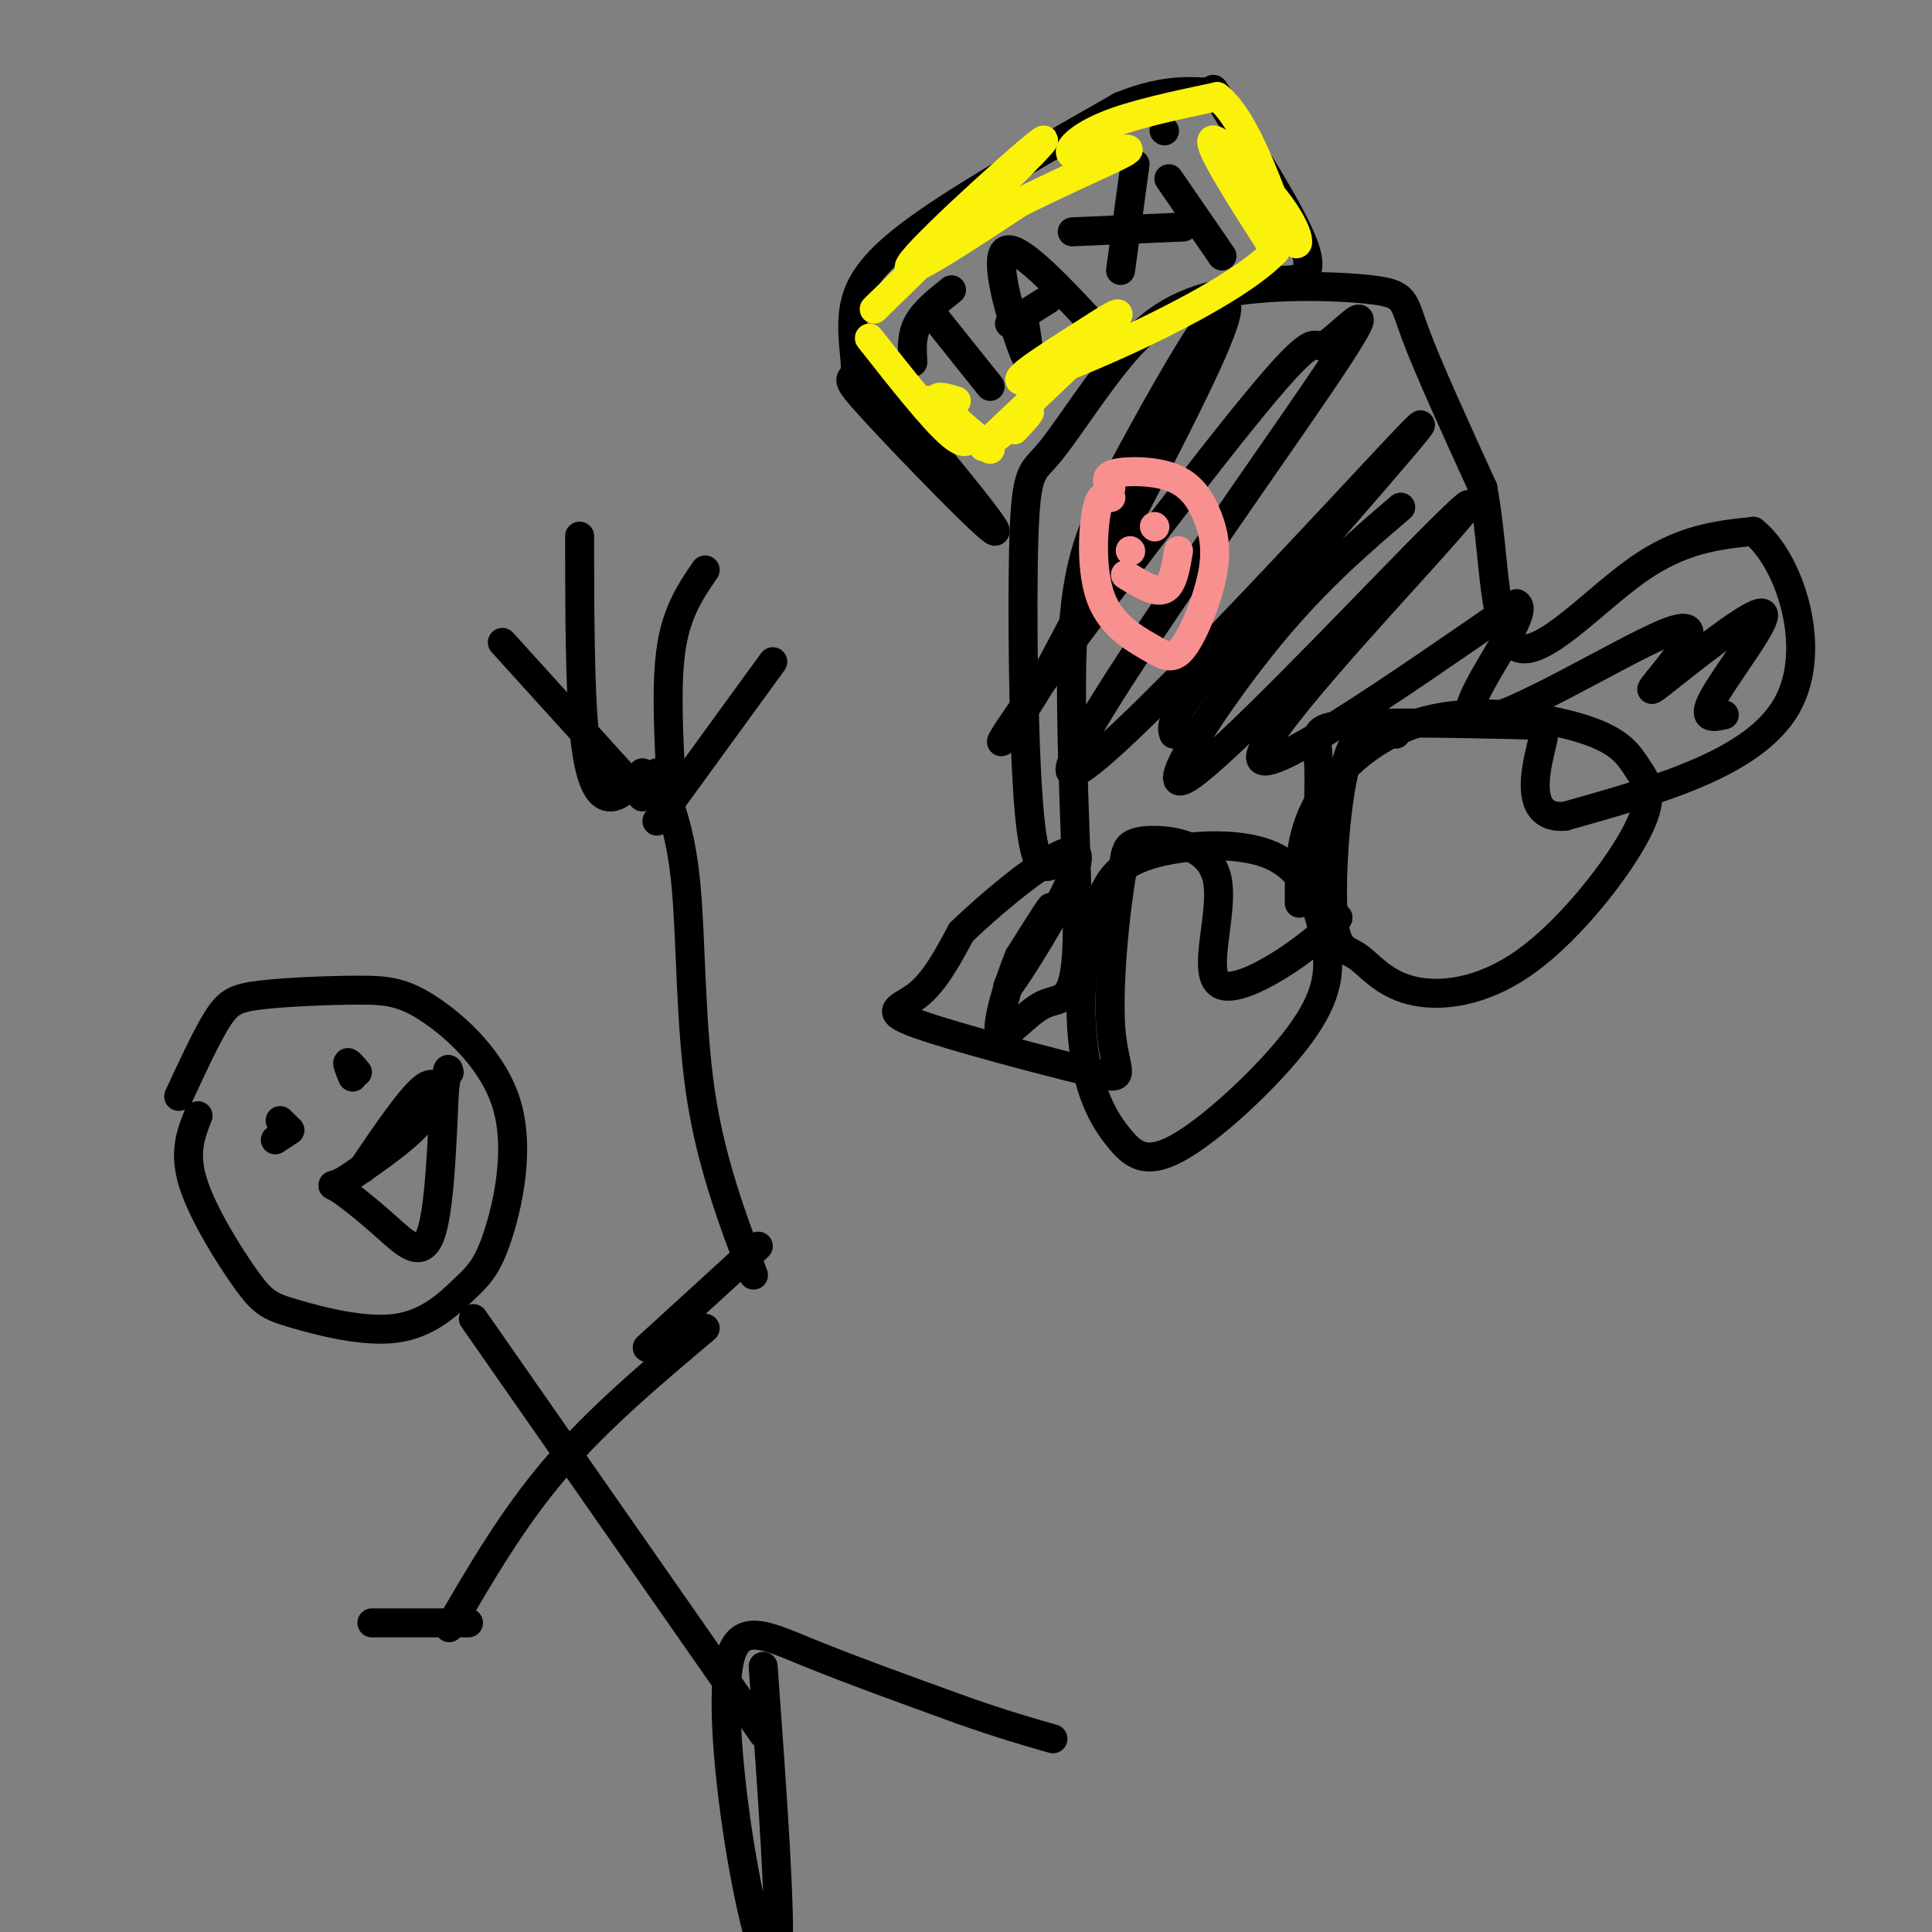<svg viewBox='0 0 400 400' version='1.1' xmlns='http://www.w3.org/2000/svg' xmlns:xlink='http://www.w3.org/1999/xlink'><rect x="0" y="0" width="400" height="400" fill="#808080" stroke="none"/><g fill='none' stroke='rgb(0,0,0)' stroke-width='6' stroke-linecap='round' stroke-linejoin='round'><path d='M218,179c-1.934,0.879 -3.868,1.758 -5,-12c-1.132,-13.758 -1.462,-42.155 -1,-56c0.462,-13.845 1.714,-13.140 5,-17c3.286,-3.860 8.604,-12.286 14,-19c5.396,-6.714 10.869,-11.717 21,-14c10.131,-2.283 24.920,-1.845 32,-1c7.080,0.845 6.451,2.099 9,9c2.549,6.901 8.274,19.451 14,32'/><path d='M307,101c2.548,13.274 1.917,30.458 7,33c5.083,2.542 15.881,-9.560 25,-16c9.119,-6.440 16.560,-7.220 24,-8'/><path d='M363,110c7.333,5.733 13.667,24.067 7,36c-6.667,11.933 -26.333,17.467 -46,23'/><path d='M324,169c-8.335,0.679 -6.173,-9.125 -5,-14c1.173,-4.875 1.359,-4.823 -7,-5c-8.359,-0.177 -25.261,-0.584 -33,0c-7.739,0.584 -6.314,2.157 -6,8c0.314,5.843 -0.482,15.955 0,22c0.482,6.045 2.241,8.022 4,10'/><path d='M277,190c-4.963,5.914 -19.372,15.699 -24,14c-4.628,-1.699 0.523,-14.880 -1,-22c-1.523,-7.120 -9.721,-8.177 -14,-8c-4.279,0.177 -4.640,1.589 -5,3'/><path d='M233,177c-1.787,7.924 -3.755,26.234 -3,36c0.755,9.766 4.233,10.989 -4,9c-8.233,-1.989 -28.178,-7.189 -36,-10c-7.822,-2.811 -3.521,-3.232 0,-6c3.521,-2.768 6.260,-7.884 9,-13'/><path d='M199,193c7.823,-7.539 22.880,-19.887 24,-16c1.120,3.887 -11.699,24.008 -14,27c-2.301,2.992 5.914,-11.145 8,-15c2.086,-3.855 -1.957,2.573 -6,9'/><path d='M211,198c-2.256,5.402 -4.895,14.407 -4,16c0.895,1.593 5.323,-4.227 9,-6c3.677,-1.773 6.603,0.500 7,-13c0.397,-13.500 -1.733,-42.772 -1,-61c0.733,-18.228 4.331,-25.412 10,-36c5.669,-10.588 13.411,-24.581 18,-31c4.589,-6.419 6.025,-5.262 0,8c-6.025,13.262 -19.513,38.631 -33,64'/><path d='M217,139c-8.848,15.060 -14.468,20.708 -4,6c10.468,-14.708 37.023,-49.774 49,-64c11.977,-14.226 9.375,-7.613 13,-10c3.625,-2.387 13.477,-13.774 -2,9c-15.477,22.774 -56.282,79.708 -51,80c5.282,0.292 56.652,-56.060 69,-69c12.348,-12.940 -14.326,17.530 -41,48'/><path d='M250,139c-8.000,10.167 -7.500,11.583 -7,13'/><path d='M234,178c-3.646,5.180 -7.292,10.361 -9,18c-1.708,7.639 -1.480,17.737 0,25c1.480,7.263 4.210,11.692 7,15c2.790,3.308 5.640,5.494 13,1c7.360,-4.494 19.229,-15.667 25,-24c5.771,-8.333 5.444,-13.824 4,-20c-1.444,-6.176 -4.006,-13.037 -11,-16c-6.994,-2.963 -18.422,-2.029 -25,0c-6.578,2.029 -8.308,5.151 -10,9c-1.692,3.849 -3.346,8.424 -5,13'/><path d='M289,152c-3.785,-1.294 -7.571,-2.587 -10,5c-2.429,7.587 -3.502,24.055 -3,32c0.502,7.945 2.579,7.367 5,9c2.421,1.633 5.187,5.478 11,7c5.813,1.522 14.672,0.721 24,-6c9.328,-6.721 19.127,-19.361 23,-27c3.873,-7.639 1.822,-10.276 0,-13c-1.822,-2.724 -3.416,-5.534 -11,-8c-7.584,-2.466 -21.157,-4.587 -32,-2c-10.843,2.587 -18.955,9.882 -23,17c-4.045,7.118 -4.022,14.059 -4,21'/><path d='M290,105c-9.254,7.917 -18.508,15.834 -29,29c-10.492,13.166 -22.223,31.580 -15,27c7.223,-4.580 33.400,-32.156 47,-46c13.600,-13.844 14.623,-13.958 3,-1c-11.623,12.958 -35.892,38.988 -35,43c0.892,4.012 26.946,-13.994 53,-32'/><path d='M314,125c3.728,1.710 -13.452,21.984 -9,24c4.452,2.016 30.537,-14.226 40,-18c9.463,-3.774 2.304,4.920 -1,9c-3.304,4.080 -2.751,3.547 3,-1c5.751,-4.547 16.702,-13.109 18,-12c1.298,1.109 -7.058,11.888 -10,17c-2.942,5.112 -0.471,4.556 2,4'/><path d='M41,231c-1.508,3.826 -3.017,7.651 -1,14c2.017,6.349 7.559,15.220 11,20c3.441,4.780 4.782,5.468 10,7c5.218,1.532 14.315,3.907 21,3c6.685,-0.907 10.959,-5.095 14,-8c3.041,-2.905 4.849,-4.528 7,-11c2.151,-6.472 4.644,-17.794 2,-27c-2.644,-9.206 -10.427,-16.295 -16,-20c-5.573,-3.705 -8.937,-4.024 -15,-4c-6.063,0.024 -14.825,0.391 -20,1c-5.175,0.609 -6.764,1.460 -9,5c-2.236,3.540 -5.118,9.770 -8,16'/><path d='M98,273c0.000,0.000 60.000,86.000 60,86'/><path d='M158,345c1.893,26.129 3.786,52.258 3,60c-0.786,7.742 -4.252,-2.904 -7,-18c-2.748,-15.096 -4.778,-34.641 -3,-43c1.778,-8.359 7.365,-5.531 16,-2c8.635,3.531 20.317,7.766 32,12'/><path d='M199,354c8.500,3.000 13.750,4.500 19,6'/><path d='M93,337c6.583,-11.333 13.167,-22.667 22,-33c8.833,-10.333 19.917,-19.667 31,-29'/><path d='M156,264c-4.444,-11.778 -8.889,-23.556 -11,-38c-2.111,-14.444 -1.889,-31.556 -3,-43c-1.111,-11.444 -3.556,-17.222 -6,-23'/><path d='M157,258c0.000,0.000 -23.000,21.000 -23,21'/><path d='M133,165c0.000,0.000 -29.000,-32.000 -29,-32'/><path d='M133,160c-2.422,2.644 -4.844,5.289 -7,5c-2.156,-0.289 -4.044,-3.511 -5,-13c-0.956,-9.489 -0.978,-25.244 -1,-41'/><path d='M139,163c-0.583,-10.750 -1.167,-21.500 0,-29c1.167,-7.500 4.083,-11.750 7,-16'/><path d='M136,170c0.000,0.000 24.000,-33.000 24,-33'/><path d='M178,75c14.559,17.469 29.118,34.938 28,35c-1.118,0.062 -17.913,-17.282 -25,-25c-7.087,-7.718 -4.467,-5.811 -4,-8c0.467,-2.189 -1.221,-8.474 0,-14c1.221,-5.526 5.349,-10.293 15,-17c9.651,-6.707 24.826,-15.353 40,-24'/><path d='M232,22c10.297,-4.211 16.038,-2.737 18,-3c1.962,-0.263 0.144,-2.263 4,4c3.856,6.263 13.388,20.789 16,28c2.612,7.211 -1.694,7.105 -6,7'/><path d='M193,65c0.000,0.000 12.000,15.000 12,15'/><path d='M189,75c-0.167,-2.750 -0.333,-5.500 1,-8c1.333,-2.500 4.167,-4.750 7,-7'/><path d='M212,66c0.911,5.689 1.822,11.378 0,7c-1.822,-4.378 -6.378,-18.822 -4,-21c2.378,-2.178 11.689,7.911 21,18'/><path d='M209,67c0.000,0.000 8.000,-5.000 8,-5'/><path d='M222,48c0.000,0.000 23.000,-1.000 23,-1'/><path d='M235,34c0.000,0.000 -3.000,22.000 -3,22'/><path d='M242,37c0.000,0.000 11.000,16.000 11,16'/><path d='M241,27c0.000,0.000 0.100,0.100 0.1,0.1'/><path d='M57,236c0.000,0.000 3.000,-2.000 3,-2'/><path d='M73,223c-0.583,-1.417 -1.167,-2.833 -1,-3c0.167,-0.167 1.083,0.917 2,2'/><path d='M58,232c0.000,0.000 2.000,2.000 2,2'/><path d='M75,242c5.133,-7.556 10.267,-15.111 13,-17c2.733,-1.889 3.067,1.889 0,6c-3.067,4.111 -9.533,8.556 -16,13'/><path d='M72,244c-3.400,2.107 -3.901,0.874 -2,2c1.901,1.126 6.204,4.611 10,8c3.796,3.389 7.085,6.683 9,2c1.915,-4.683 2.458,-17.341 3,-30'/><path d='M92,226c0.667,-5.667 0.833,-4.833 1,-4'/><path d='M77,336c0.000,0.000 20.000,0.000 20,0'/></g>
<g fill='none' stroke='rgb(251,242,11)' stroke-width='6' stroke-linecap='round' stroke-linejoin='round'><path d='M180,70c6.673,8.470 13.345,16.940 17,20c3.655,3.060 4.292,0.708 2,-2c-2.292,-2.708 -7.512,-5.774 -7,-5c0.512,0.774 6.756,5.387 13,10'/><path d='M205,93c-0.333,-0.400 -7.667,-6.400 -10,-9c-2.333,-2.600 0.333,-1.800 3,-1'/><path d='M181,64c18.267,-17.822 36.533,-35.644 35,-35c-1.533,0.644 -22.867,19.756 -27,25c-4.133,5.244 8.933,-3.378 22,-12'/><path d='M211,42c7.413,-3.737 14.945,-7.079 19,-9c4.055,-1.921 4.633,-2.422 2,-2c-2.633,0.422 -8.478,1.768 -10,1c-1.522,-0.768 1.279,-3.648 7,-6c5.721,-2.352 14.360,-4.176 23,-6'/><path d='M252,20c6.448,5.056 11.069,20.695 14,27c2.931,6.305 4.174,3.274 0,-3c-4.174,-6.274 -13.764,-15.793 -15,-15c-1.236,0.793 5.882,11.896 13,23'/><path d='M264,52c-9.376,9.804 -39.317,22.813 -49,26c-9.683,3.187 0.893,-3.450 8,-8c7.107,-4.550 10.745,-7.014 7,-3c-3.745,4.014 -14.872,14.507 -26,25'/><path d='M204,92c-2.178,2.422 5.378,-4.022 8,-6c2.622,-1.978 0.311,0.511 -2,3'/></g>
<g fill='none' stroke='rgb(249,144,144)' stroke-width='6' stroke-linecap='round' stroke-linejoin='round'><path d='M230,103c-1.122,-0.494 -2.243,-0.988 -3,3c-0.757,3.988 -1.149,12.458 1,18c2.149,5.542 6.838,8.158 10,10c3.162,1.842 4.797,2.912 7,0c2.203,-2.912 4.974,-9.805 6,-15c1.026,-5.195 0.306,-8.691 -1,-12c-1.306,-3.309 -3.198,-6.429 -7,-8c-3.802,-1.571 -9.515,-1.592 -12,-1c-2.485,0.592 -1.743,1.796 -1,3'/><path d='M234,114c0.000,0.000 0.100,0.100 0.1,0.1'/><path d='M239,109c0.000,0.000 0.100,0.100 0.1,0.1'/><path d='M233,119c3.083,1.917 6.167,3.833 8,3c1.833,-0.833 2.417,-4.417 3,-8'/></g>
</svg>